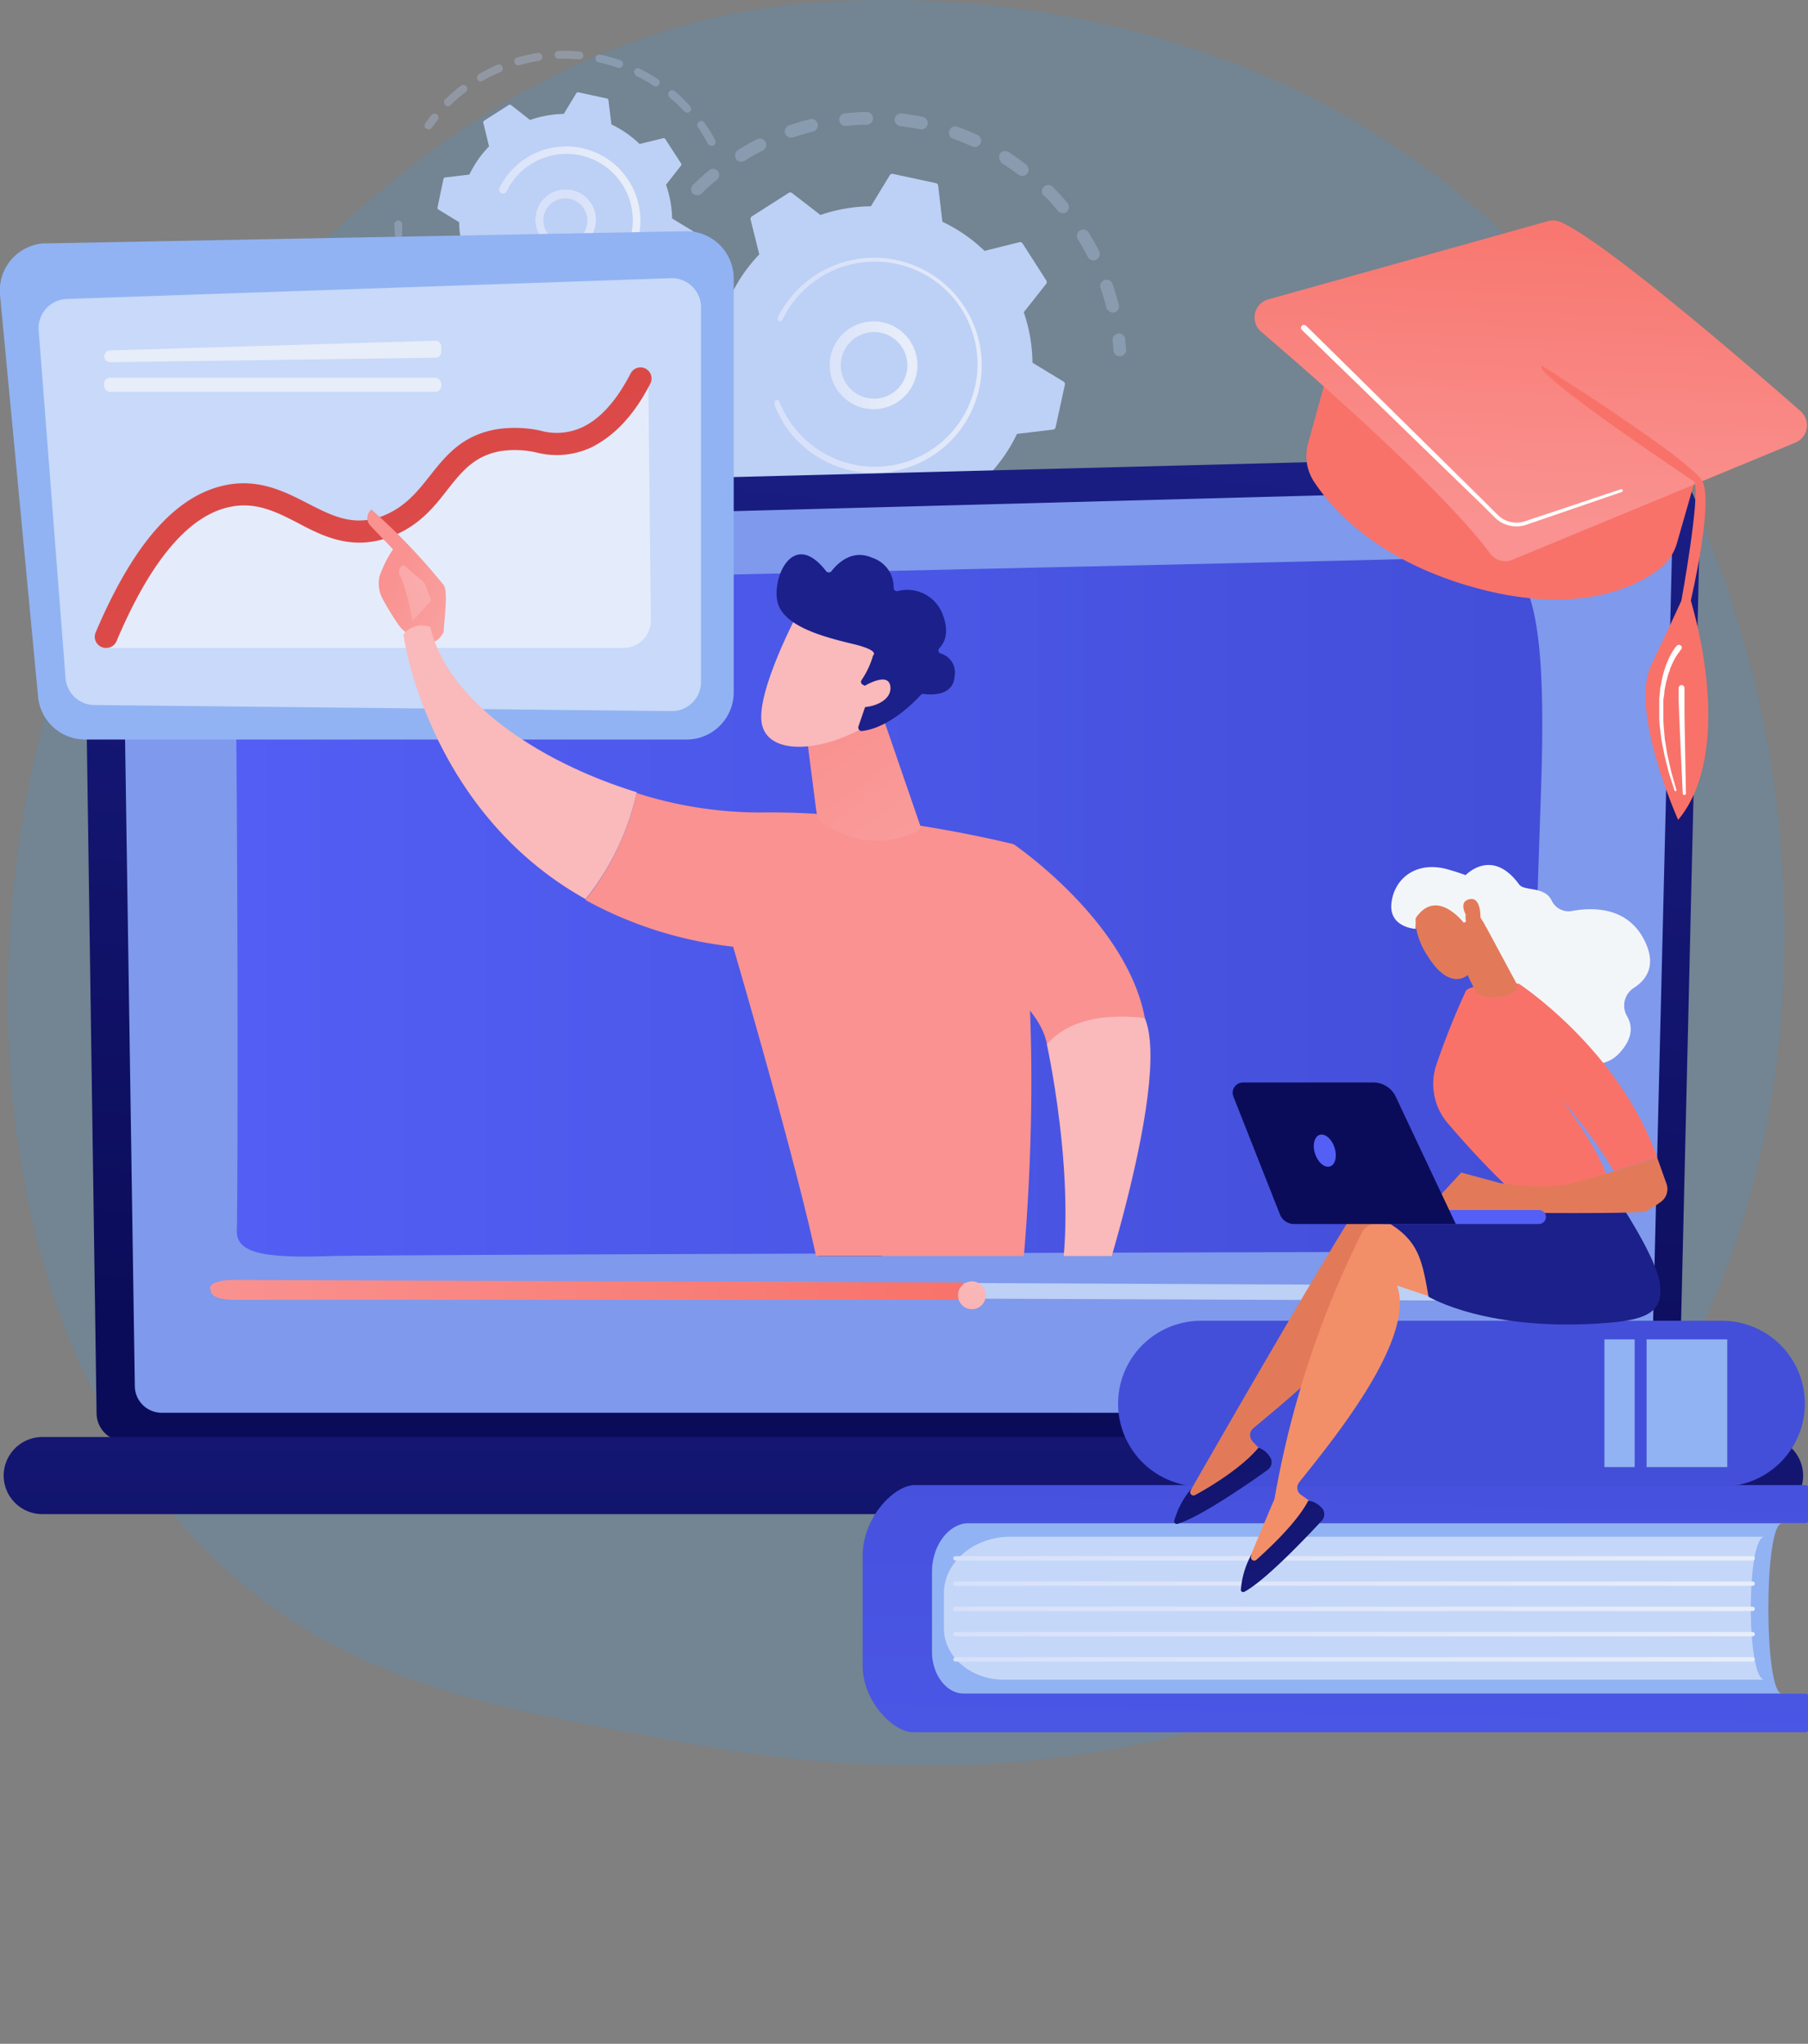 <svg xmlns="http://www.w3.org/2000/svg" xmlns:xlink="http://www.w3.org/1999/xlink" viewBox="0 0 208 235.1"><rect x="0" y="0" width="208" height="235.1" fill="#808080" stroke="none"/><defs><style>.cls-1{fill:none;}.cls-2{fill:#289ef8;opacity:0.15;}.cls-17,.cls-2,.cls-42{isolation:isolate;}.cls-3{opacity:0.3;}.cls-4{fill:#bdd0f5;}.cls-5{fill:url(#linear-gradient);}.cls-6{fill:url(#linear-gradient-2);}.cls-7{fill:url(#linear-gradient-3);}.cls-8{fill:url(#linear-gradient-4);}.cls-9{fill:url(#linear-gradient-5);}.cls-10{fill:#7f99ec;}.cls-11{fill:url(#linear-gradient-6);}.cls-12{fill:url(#linear-gradient-7);}.cls-13{fill:url(#linear-gradient-8);}.cls-14{fill:url(#linear-gradient-9);}.cls-15{fill:#91b3f3;}.cls-16{fill:url(#linear-gradient-10);}.cls-17,.cls-41,.cls-42{fill:#fff;}.cls-17{opacity:0.47;}.cls-18{fill:url(#linear-gradient-11);}.cls-19{fill:url(#linear-gradient-12);}.cls-20{fill:url(#linear-gradient-13);}.cls-21{fill:url(#linear-gradient-14);}.cls-22{fill:url(#linear-gradient-15);}.cls-23{fill:url(#linear-gradient-16);}.cls-24{fill:url(#linear-gradient-17);}.cls-25{fill:url(#linear-gradient-18);}.cls-26{fill:url(#linear-gradient-19);}.cls-27{fill:url(#linear-gradient-20);}.cls-28{fill:url(#linear-gradient-21);}.cls-29{fill:#f3f6f9;}.cls-30{fill:url(#linear-gradient-22);}.cls-31{fill:url(#linear-gradient-23);}.cls-32{fill:url(#linear-gradient-24);}.cls-33{fill:url(#linear-gradient-25);}.cls-34{fill:url(#linear-gradient-26);}.cls-35{fill:url(#linear-gradient-27);}.cls-36{fill:url(#linear-gradient-28);}.cls-37{fill:url(#linear-gradient-29);}.cls-38{fill:url(#linear-gradient-30);}.cls-39{fill:url(#linear-gradient-31);}.cls-40{fill:url(#linear-gradient-32);}.cls-42{opacity:0.5;}.cls-43{fill:url(#linear-gradient-33);}.cls-44{fill:url(#linear-gradient-34);}.cls-45{fill:url(#linear-gradient-35);}.cls-46{clip-path:url(#clip-path);}.cls-47{fill:url(#linear-gradient-36);}.cls-48{fill:url(#linear-gradient-37);}.cls-49{fill:url(#linear-gradient-38);}.cls-50{fill:url(#linear-gradient-39);}.cls-51{fill:url(#linear-gradient-40);}.cls-52{fill:url(#linear-gradient-41);}.cls-53{fill:url(#linear-gradient-42);}.cls-54{fill:url(#linear-gradient-43);}.cls-55{fill:url(#linear-gradient-44);}.cls-56{fill:url(#linear-gradient-45);}.cls-57{fill:url(#linear-gradient-46);}.cls-58{fill:url(#linear-gradient-47);}.cls-59{fill:url(#linear-gradient-48);}.cls-60{fill:url(#linear-gradient-49);}.cls-61{fill:url(#linear-gradient-50);}.cls-62{fill:url(#linear-gradient-51);}.cls-63{fill:url(#linear-gradient-52);}</style><linearGradient id="linear-gradient" x1="-1092.48" y1="-621.09" x2="-1091.48" y2="-621.09" gradientTransform="matrix(10.08, 0, 0, -10.08, 11105.91, -6217.35)" gradientUnits="userSpaceOnUse"><stop offset="0" stop-color="#d8e1fa"/><stop offset="1" stop-color="#e7edf9"/></linearGradient><linearGradient id="linear-gradient-2" x1="-1127.84" y1="-543.04" x2="-1126.84" y2="-543.04" gradientTransform="matrix(23.99, 0, 0, -24.76, 27151.3, -13403.23)" xlink:href="#linear-gradient"/><linearGradient id="linear-gradient-3" x1="-1063.67" y1="-683.28" x2="-1062.67" y2="-683.28" gradientTransform="matrix(6.84, 0, 0, -6.84, 7341.71, -4651.09)" xlink:href="#linear-gradient"/><linearGradient id="linear-gradient-4" x1="-1116.36" y1="-567.15" x2="-1115.36" y2="-567.15" gradientTransform="matrix(16.57, 0, 0, -17.08, 18552.86, -9659.54)" xlink:href="#linear-gradient"/><linearGradient id="linear-gradient-5" x1="-1149.73" y1="-501.58" x2="-1149.51" y2="-500.48" gradientTransform="matrix(185.92, 0, 0, -113.58, 213846.41, -56809.74)" gradientUnits="userSpaceOnUse"><stop offset="0" stop-color="#0b0c59"/><stop offset="1" stop-color="#1c208a"/></linearGradient><linearGradient id="linear-gradient-6" x1="-1149.36" y1="-505.95" x2="-1148.36" y2="-505.95" gradientTransform="matrix(150.5, 0, 0, -80.49, 173002.56, -40620.56)" gradientUnits="userSpaceOnUse"><stop offset="0" stop-color="#535ff5"/><stop offset="1" stop-color="#434fd8"/></linearGradient><linearGradient id="linear-gradient-7" x1="-1150.01" y1="-643.89" x2="-1149.94" y2="-634.25" gradientTransform="matrix(206.97, 0, 0, -8.86, 238118.22, -5495.38)" xlink:href="#linear-gradient-5"/><linearGradient id="linear-gradient-8" x1="-1146.42" y1="-1074.79" x2="-1145.42" y2="-1074.79" gradientTransform="matrix(87.49, 0, 0, -2.27, 100324.55, -2287.36)" gradientUnits="userSpaceOnUse"><stop offset="0" stop-color="#f99290"/><stop offset="1" stop-color="#f8726a"/></linearGradient><linearGradient id="linear-gradient-9" x1="-960.69" y1="-903.09" x2="-963.46" y2="-913.59" gradientTransform="matrix(3.2, 0, 0, -3.2, 3186.8, -2743.78)" gradientUnits="userSpaceOnUse"><stop offset="0" stop-color="#fab9ba"/><stop offset="1" stop-color="#f99290"/></linearGradient><linearGradient id="linear-gradient-10" x1="-1147.53" y1="-539.22" x2="-1147.18" y2="-534.69" gradientTransform="matrix(108.8, 0, 0, -28.43, 124980.86, -15056.5)" xlink:href="#linear-gradient-6"/><linearGradient id="linear-gradient-11" x1="-1146.78" y1="-3142.4" x2="-1145.78" y2="-3142.4" gradientTransform="matrix(92.21, 0, 0, -0.5, 105853.37, -1391.94)" xlink:href="#linear-gradient"/><linearGradient id="linear-gradient-12" x1="-1146.78" y1="-3142.4" x2="-1145.78" y2="-3142.4" gradientTransform="matrix(92.21, 0, 0, -0.5, 105853.37, -1389.04)" xlink:href="#linear-gradient"/><linearGradient id="linear-gradient-13" x1="-1146.78" y1="-3142.4" x2="-1145.78" y2="-3142.4" gradientTransform="matrix(92.21, 0, 0, -0.5, 105853.37, -1386.13)" xlink:href="#linear-gradient"/><linearGradient id="linear-gradient-14" x1="-1146.78" y1="-3142.4" x2="-1145.78" y2="-3142.4" gradientTransform="matrix(92.21, 0, 0, -0.5, 105853.37, -1383.22)" xlink:href="#linear-gradient"/><linearGradient id="linear-gradient-15" x1="-1146.78" y1="-3142.4" x2="-1145.78" y2="-3142.4" gradientTransform="matrix(92.21, 0, 0, -0.5, 105853.37, -1380.32)" xlink:href="#linear-gradient"/><linearGradient id="linear-gradient-16" x1="-1160.23" y1="-415.91" x2="-1160.49" y2="-418" gradientTransform="matrix(-79, 0, 0, 19.07, -91533.67, 8169.1)" xlink:href="#linear-gradient-6"/><linearGradient id="linear-gradient-17" x1="-975.15" y1="-442.26" x2="-975.98" y2="-442.7" gradientTransform="matrix(33.22, 0, 0, -36.04, 37836.89, -18810.15)" gradientUnits="userSpaceOnUse"><stop offset="0" stop-color="#f28f69"/><stop offset="0.13" stop-color="#ee8965"/><stop offset="0.57" stop-color="#e57e5c"/><stop offset="1" stop-color="#e27a5a"/></linearGradient><linearGradient id="linear-gradient-18" x1="-1099.1" y1="-637.08" x2="-1096.82" y2="-645.42" gradientTransform="matrix(11.2, 0, 0, -8.77, 12444.49, -5450.59)" xlink:href="#linear-gradient-5"/><linearGradient id="linear-gradient-19" x1="-927.05" y1="-433.93" x2="-923.65" y2="-432.45" gradientTransform="matrix(27.88, 0, 0, -40.26, 31690.47, -20871.89)" xlink:href="#linear-gradient-17"/><linearGradient id="linear-gradient-20" x1="-1090.57" y1="-612.03" x2="-1087.92" y2="-619" gradientTransform="matrix(9.63, 0, 0, -10.5, 10632.52, -6288.13)" xlink:href="#linear-gradient-5"/><linearGradient id="linear-gradient-21" x1="-1151.15" y1="-646.13" x2="-1150.44" y2="-643.05" gradientTransform="matrix(36.23, 0, 0, -14.51, 41334.6, -8282.11)" xlink:href="#linear-gradient-5"/><linearGradient id="linear-gradient-22" x1="-1127.47" y1="-542.69" x2="-1128.77" y2="-544.27" gradientTransform="matrix(25.78, 0, 0, -24.03, 29286.74, -12964.32)" xlink:href="#linear-gradient-8"/><linearGradient id="linear-gradient-23" x1="-1309.02" y1="-697.32" x2="-1308.02" y2="-697.32" gradientTransform="matrix(27.63, 0, 0, -6.38, 31417.93, -4313.82)" xlink:href="#linear-gradient-17"/><linearGradient id="linear-gradient-24" x1="-1089.29" y1="-752.05" x2="-1089.11" y2="-750.97" gradientTransform="matrix(7.34, 0, 0, -9.15, 8023.14, -5695.19)" gradientUnits="userSpaceOnUse"><stop offset="0" stop-color="#f28f69"/><stop offset="0.13" stop-color="#ee8965"/><stop offset="0.34" stop-color="#e57e5c"/><stop offset="1" stop-color="#e27a5a"/></linearGradient><linearGradient id="linear-gradient-25" x1="-1483.54" y1="-1212.49" x2="-1481.98" y2="-1210.22" gradientTransform="matrix(8.13, 0, 0, -9.94, 8921.72, -6086.26)" xlink:href="#linear-gradient-17"/><linearGradient id="linear-gradient-26" x1="-3012.98" y1="-3447.71" x2="-3006.57" y2="-3440.26" gradientTransform="matrix(1.98, 0, 0, -3.04, 1843.26, -2709.09)" xlink:href="#linear-gradient-17"/><linearGradient id="linear-gradient-27" x1="-1138.09" y1="-1360.27" x2="-1138.83" y2="-1362.71" gradientTransform="matrix(19.56, 0, 0, -1.63, 22107.23, -1981.86)" xlink:href="#linear-gradient-6"/><linearGradient id="linear-gradient-28" x1="-875.4" y1="-537.39" x2="-870.33" y2="-536.71" gradientTransform="matrix(25.62, 0, 0, -16.28, 29072.95, -9161.41)" xlink:href="#linear-gradient-5"/><linearGradient id="linear-gradient-29" x1="-1859.7" y1="-1820.01" x2="-1861.54" y2="-1821.89" gradientTransform="matrix(2.53, 0, 0, -3.71, 2454.25, -3012.2)" xlink:href="#linear-gradient-6"/><linearGradient id="linear-gradient-30" x1="-1138.97" y1="-533.04" x2="-1139.51" y2="-534.66" gradientTransform="matrix(46.01, 0, 0, -29.13, 52605.14, -15528.71)" xlink:href="#linear-gradient-8"/><linearGradient id="linear-gradient-31" x1="-1143.31" y1="-523.64" x2="-1143.23" y2="-522.62" gradientTransform="matrix(63.55, 0, 0, -39.21, 72836.45, -20472.04)" xlink:href="#linear-gradient-8"/><linearGradient id="linear-gradient-32" x1="-1119.06" y1="-513.67" x2="-1120.44" y2="-514.48" gradientTransform="matrix(19.23, 0, 0, -52.25, 21738.43, -26832.99)" xlink:href="#linear-gradient-8"/><linearGradient id="linear-gradient-33" x1="-1137.11" y1="-991.25" x2="-1137.11" y2="-1008.18" gradientTransform="matrix(38.8, 0, 0, -2.48, 44155.85, -2499.61)" xlink:href="#linear-gradient"/><linearGradient id="linear-gradient-34" x1="-1137.11" y1="-1255.46" x2="-1137.11" y2="-1281.44" gradientTransform="matrix(38.8, 0, 0, -1.62, 44155.85, -2074.66)" xlink:href="#linear-gradient"/><linearGradient id="linear-gradient-35" x1="-1143.43" y1="-530.5" x2="-1142.12" y2="-532.08" gradientTransform="matrix(64, 0, 0, -32.25, 73220.63, -17051.62)" gradientUnits="userSpaceOnUse"><stop offset="0" stop-color="#db4947"/><stop offset="1" stop-color="#e36260"/></linearGradient><clipPath id="clip-path"><rect class="cls-1" x="35.84" y="42.38" width="97.68" height="102.1"/></clipPath><linearGradient id="linear-gradient-36" x1="-1083.67" y1="-576.88" x2="-1085.31" y2="-575.54" gradientTransform="matrix(9, 0, 0, -15.34, 9814.6, -8766.7)" xlink:href="#linear-gradient-9"/><linearGradient id="linear-gradient-37" x1="-985.69" y1="-691.64" x2="-993.55" y2="-697.51" gradientTransform="matrix(3.72, 0, 0, -6.5, 3725.91, -4441.26)" xlink:href="#linear-gradient-9"/><linearGradient id="linear-gradient-38" x1="-1141.31" y1="-664.58" x2="-1144.15" y2="-671.08" gradientTransform="matrix(20.87, 0, 0, -9.9, 23527.4, -5943.44)" xlink:href="#linear-gradient-5"/><linearGradient id="linear-gradient-39" x1="-1495.23" y1="-738.38" x2="-1494.23" y2="-738.38" gradientTransform="matrix(5.26, 0, 0, -5.33, 5536.54, -3710.07)" xlink:href="#linear-gradient-9"/><linearGradient id="linear-gradient-40" x1="-1244.28" y1="-543.49" x2="-1247.18" y2="-544.35" gradientTransform="matrix(17.38, 0, 0, -79.68, 19518.02, -40145)" xlink:href="#linear-gradient-5"/><linearGradient id="linear-gradient-41" x1="-1210.98" y1="-788.33" x2="-1217.99" y2="-795.94" gradientTransform="matrix(8.43, 0, 0, -8.46, 9220.67, -5234.38)" xlink:href="#linear-gradient-5"/><linearGradient id="linear-gradient-42" x1="-1557.83" y1="-678.58" x2="-1556.83" y2="-678.58" gradientTransform="matrix(4.54, 0, 0, -7.01, 4728, -4535.16)" xlink:href="#linear-gradient-9"/><linearGradient id="linear-gradient-43" x1="-1211.46" y1="-540.15" x2="-1213.51" y2="-540.99" gradientTransform="matrix(24.66, 0, 0, -81.16, 27925.94, -40865.55)" xlink:href="#linear-gradient-5"/><linearGradient id="linear-gradient-44" x1="-1156.05" y1="-509.11" x2="-1157.71" y2="-508.79" gradientTransform="matrix(51.28, 0, 0, -58.82, 58602.6, -29996.35)" xlink:href="#linear-gradient-8"/><linearGradient id="linear-gradient-45" x1="-1125.44" y1="-542.59" x2="-1125.1" y2="-543.43" gradientTransform="matrix(26.85, 0, 0, -31.53, 30397.37, -16670.91)" xlink:href="#linear-gradient-9"/><linearGradient id="linear-gradient-46" x1="-1161.83" y1="-539.55" x2="-1166" y2="-538.74" gradientTransform="matrix(20.42, 0, 0, -23, 23054.84, -12475.15)" xlink:href="#linear-gradient-8"/><linearGradient id="linear-gradient-47" x1="-1105.1" y1="-584.17" x2="-1107.67" y2="-580.34" gradientTransform="matrix(13.43, 0, 0, -14.5, 14973.38, -8332.7)" xlink:href="#linear-gradient-9"/><linearGradient id="linear-gradient-48" x1="-1214.91" y1="-238.62" x2="-1215.23" y2="-237.56" gradientTransform="matrix(15.6, 0, 0, -15.54, 17470.49, -8853.43)" xlink:href="#linear-gradient-9"/><linearGradient id="linear-gradient-49" x1="-1161.05" y1="-335.81" x2="-1160.85" y2="-336.99" gradientTransform="matrix(20.51, 0, 0, -20.31, 23134.17, -11192.4)" xlink:href="#linear-gradient-5"/><linearGradient id="linear-gradient-50" x1="-1281.92" y1="364.68" x2="-1282.86" y2="369.33" gradientTransform="matrix(4.79, 0, 0, -3.21, 5004.63, -2815.49)" xlink:href="#linear-gradient-9"/><linearGradient id="linear-gradient-51" x1="-1214.47" y1="-264.09" x2="-1215.39" y2="-261.97" gradientTransform="matrix(11.91, 0, 0, -37.04, 13240.08, -19319.32)" xlink:href="#linear-gradient-9"/><linearGradient id="linear-gradient-52" x1="-1139.38" y1="-298.32" x2="-1140.65" y2="-293.37" gradientTransform="matrix(6.89, 0, 0, -12.64, 7455.89, -7355.31)" xlink:href="#linear-gradient-9"/></defs><g id="Layer_2" data-name="Layer 2"><g id="Layer_1-2" data-name="Layer 1"><g id="Group_1748" data-name="Group 1748"><path id="Path_770" data-name="Path 770" class="cls-2" d="M180.72,174.69A78.2,78.2,0,0,1,167,185.83c-35.55,23.74-76.19,16.89-88.75,14.56C58,196.61,40.86,194,26.15,180.67-7.25,150.49-5.63,87.52,19.9,48.52c3-4.62,28.51-42.4,69.24-47.73,1-.13,1.74-.2,2.39-.27,6.3-.67,45.34-4.19,77.18,22.48A95.24,95.24,0,0,1,187.4,44.21C212.26,82.61,212.34,142.09,180.72,174.69Z"/><g id="Group_98" data-name="Group 98"><g id="Group_95" data-name="Group 95" class="cls-3"><path id="Path_771" data-name="Path 771" class="cls-4" d="M79.67,22.25a.74.74,0,0,1,.06-1c.59-.58,1.22-1.14,1.86-1.67a.72.72,0,0,1,1,.1h0a.73.73,0,0,1-.11,1c-.61.51-1.2,1-1.76,1.59a.73.73,0,0,1-1,0h0S79.69,22.28,79.67,22.25Zm5-3.94,0-.07a.73.73,0,0,1,.24-1h0c.71-.44,1.44-.85,2.18-1.23a.73.73,0,1,1,.66,1.31c-.7.36-1.4.75-2.07,1.17a.74.74,0,0,1-1-.17Zm5.78-2.74a.53.53,0,0,1-.12-.22.73.73,0,0,1,.45-.93c.79-.27,1.6-.51,2.4-.71a.73.73,0,0,1,.36,1.42h0c-.77.19-1.53.42-2.28.68a.74.74,0,0,1-.81-.24Zm6.24-1.38a.73.73,0,0,1,.12-1,.76.76,0,0,1,.38-.16c.83-.08,1.67-.14,2.5-.15a.73.73,0,0,1,.75.72.74.74,0,0,1-.72.75h0c-.79,0-1.59.06-2.37.14a.73.73,0,0,1-.66-.27Zm6.4.05a.73.73,0,0,1,.66-1.19c.82.1,1.65.24,2.47.4a.74.74,0,0,1-.3,1.44h0c-.78-.16-1.57-.29-2.35-.38a.75.75,0,0,1-.48-.27Zm6.22,1.46a.73.73,0,0,1,.12-1,.71.71,0,0,1,.7-.12c.78.28,1.56.59,2.32.94a.73.73,0,0,1-.61,1.33c-.72-.32-1.46-.62-2.2-.89a.69.69,0,0,1-.33-.23Zm18.12,20a.74.74,0,0,1-.14-.28c-.19-.76-.42-1.53-.68-2.28a.74.74,0,0,1,.46-.93.73.73,0,0,1,.93.46h0c.27.78.51,1.59.72,2.4a.74.74,0,0,1-.54.89A.72.72,0,0,1,127.46,35.65ZM115.08,18.5a.73.73,0,0,1,.12-1,.76.76,0,0,1,.85,0c.7.45,1.39.93,2,1.44a.73.73,0,1,1-.89,1.16c-.63-.48-1.28-.93-1.95-1.36A.69.69,0,0,1,115.08,18.5Zm10.13,11.16a.5.5,0,0,1-.08-.12c-.36-.7-.75-1.4-1.17-2.07a.74.74,0,0,1,1.25-.78h0c.44.71.85,1.44,1.23,2.18a.74.74,0,0,1-.32,1,.73.73,0,0,1-.91-.2Zm-5.16-7.14a.74.74,0,0,1,1.1-1c.59.59,1.15,1.22,1.68,1.86h0a.72.72,0,0,1-.11,1,.74.74,0,0,1-1-.1c-.51-.61-1-1.2-1.6-1.77a.12.12,0,0,1,0-.05Z"/><path id="Path_772" data-name="Path 772" class="cls-4" d="M128.26,40.74a.67.67,0,0,1-.16-.41c0-.37-.06-.76-.1-1.14a.72.72,0,0,1,.62-.82.73.73,0,0,1,.83.62s0,0,0,0c0,.4.07.8.1,1.2a.73.73,0,0,1-1.31.5Z"/></g><g id="Group_96" data-name="Group 96" class="cls-3"><path id="Path_773" data-name="Path 773" class="cls-4" d="M120.87,61.87a.74.74,0,0,1,0-1c.26-.28.51-.56.75-.86a.74.74,0,0,1,1.13,1l-.79.9a.74.74,0,0,1-1,.05A.6.6,0,0,1,120.87,61.87Z"/><path id="Path_774" data-name="Path 774" class="cls-4" d="M77.39,60.44c-.21-.26-.42-.53-.62-.8A.74.74,0,1,1,78,58.76c.47.63,1,1.24,1.47,1.82a.74.74,0,0,1-1.06,1l0-.05Q77.84,61,77.39,60.44Zm-2.71-4.07a.36.36,0,0,1-.07-.1c-.4-.71-.77-1.45-1.1-2.2a.73.73,0,1,1,1.34-.6h0c.31.71.67,1.41,1,2.1a.74.74,0,0,1-1.22.81Zm6.38,7.9a.74.74,0,0,1,1.06-1c.58.5,1.2,1,1.83,1.45a.74.74,0,0,1,.15,1,.75.75,0,0,1-1,.16c-.66-.49-1.31-1-1.93-1.53ZM72.27,50.56a.6.6,0,0,1-.13-.25c-.23-.79-.43-1.59-.59-2.4A.73.73,0,1,1,73,47.63c.16.76.34,1.52.56,2.27a.73.73,0,0,1-1.28.66Zm14,17.27a.73.73,0,0,1,.13-1,.71.71,0,0,1,.79-.07c.68.36,1.39.7,2.11,1a.73.73,0,0,1-.58,1.35c-.76-.33-1.5-.69-2.22-1.07A.71.71,0,0,1,86.25,67.83Zm5.84,2.33a.74.74,0,0,1,.11-1,.75.75,0,0,1,.66-.14c.75.21,1.51.39,2.28.53a.74.74,0,0,1,.6.85.72.72,0,0,1-.84.6h0c-.8-.16-1.61-.34-2.4-.56A.72.72,0,0,1,92.09,70.16Zm6.21,1a.73.73,0,0,1,.12-1,.78.78,0,0,1,.49-.16q1.17.06,2.34,0a.73.73,0,0,1,.75.72.74.74,0,0,1-.7.74c-.82,0-1.65,0-2.46,0a.72.72,0,0,1-.54-.28Zm6.28-.37a.73.73,0,0,1,.12-1,.67.67,0,0,1,.33-.15c.77-.13,1.54-.3,2.29-.49a.73.73,0,0,1,.37,1.42h0c-.79.21-1.6.38-2.41.52a.76.76,0,0,1-.7-.27Zm6-1.74a.81.81,0,0,1-.1-.18.73.73,0,0,1,.4-1h0c.72-.3,1.43-.63,2.12-1a.72.72,0,0,1,1,.24.74.74,0,0,1-.24,1l-.1,0c-.72.37-1.48.72-2.23,1a.74.74,0,0,1-.86-.21Zm5.51-3,0,0a.72.72,0,0,1,.17-1c.47-.33.94-.67,1.38-1l.48-.39a.74.74,0,0,1,1,.09h0a.74.74,0,0,1-.08,1h0l-.5.41c-.47.37-1,.74-1.45,1.08A.73.73,0,0,1,116.14,66Z"/><path id="Path_775" data-name="Path 775" class="cls-4" d="M71.2,44.34a.77.77,0,0,1-.16-.41c0-.4,0-.8-.05-1.2a.74.74,0,0,1,.7-.77.73.73,0,0,1,.77.69v.05c0,.38,0,.77.05,1.14a.73.73,0,0,1-1.31.5Z"/></g><g id="Group_97" data-name="Group 97"><path id="Path_776" data-name="Path 776" class="cls-4" d="M78.48,39.81a.36.36,0,0,0,.15.37l3.57,2.16a18.18,18.18,0,0,0,1,5.8l-2.59,3.28a.35.35,0,0,0,0,.4L83.35,56a.34.34,0,0,0,.37.15l4.06-1a18,18,0,0,0,4.84,3.36l.49,4.15a.35.35,0,0,0,.27.29l4.89,1.06a.35.35,0,0,0,.37-.15l2.17-3.57a18.28,18.28,0,0,0,5.8-1l3.27,2.58a.33.33,0,0,0,.4,0l4.22-2.7a.36.36,0,0,0,.15-.37l-1-4.06A18.22,18.22,0,0,0,117,49.91l4.15-.49a.35.35,0,0,0,.29-.27l1.07-4.89a.34.34,0,0,0-.16-.37l-3.57-2.17a18.27,18.27,0,0,0-1-5.8l2.58-3.27a.35.35,0,0,0,0-.4L117.64,28a.34.34,0,0,0-.37-.14l-4,1a18.27,18.27,0,0,0-4.85-3.35l-.49-4.15a.33.33,0,0,0-.26-.29L102.72,20a.33.33,0,0,0-.36.16l-2.17,3.57a18.17,18.17,0,0,0-5.8,1L91.11,22.2a.35.35,0,0,0-.4,0L86.5,24.89a.34.34,0,0,0-.15.37l1,4A18.23,18.23,0,0,0,84,34.16l-4.14.49a.35.35,0,0,0-.3.27Z"/><path id="Path_777" data-name="Path 777" class="cls-5" d="M96.55,45.17a5.05,5.05,0,1,1,.5.54A6.39,6.39,0,0,1,96.55,45.17Zm7-5.53a3.88,3.88,0,0,0-.39-.42,3.83,3.83,0,1,0,.39.42Z"/><path id="Path_778" data-name="Path 778" class="cls-6" d="M90.93,49.78c-.26-.33-.51-.68-.74-1h0L90,48.4a11.78,11.78,0,0,1-.88-1.78v0l0-.07a.78.78,0,0,1,0-.14.28.28,0,0,1,.09-.33l.08-.05a.3.3,0,0,1,.38.17A11.8,11.8,0,1,0,90,36.82a.39.39,0,0,1-.08.1.31.31,0,0,1-.32,0,.3.3,0,0,1-.13-.39h0a12.38,12.38,0,1,1,1.42,13.22Z"/></g></g><g id="Group_102" data-name="Group 102"><g id="Group_99" data-name="Group 99" class="cls-3"><path id="Path_779" data-name="Path 779" class="cls-4" d="M48.94,14.71a.45.45,0,0,1,0-.54c.22-.32.46-.63.7-.93a.45.45,0,0,1,.71.56c-.23.29-.45.59-.66.89a.46.46,0,0,1-.63.11Z"/><path id="Path_780" data-name="Path 780" class="cls-4" d="M51.2,12.05a.45.45,0,0,1,0-.61c.47-.46,1-.9,1.49-1.32l.33-.25a.47.47,0,0,1,.64.08.46.46,0,0,1-.09.64l-.32.24c-.49.4-1,.82-1.42,1.26a.46.46,0,0,1-.64,0ZM54.94,9.2l0-.06a.46.46,0,0,1,.17-.62,20.63,20.63,0,0,1,2.15-1.09.46.46,0,0,1,.36.84,18.06,18.06,0,0,0-2.06,1A.46.46,0,0,1,54.94,9.2Zm4.32-1.86a.8.8,0,0,1-.08-.16.45.45,0,0,1,.31-.56h0a21.17,21.17,0,0,1,2.36-.53A.46.46,0,0,1,62,7h0a18.62,18.62,0,0,0-2.24.5A.48.48,0,0,1,59.26,7.34Zm4.65-.74a.52.52,0,0,1-.1-.27.46.46,0,0,1,.44-.47,19.35,19.35,0,0,1,2.41.07.46.46,0,0,1,.45.46.45.45,0,0,1-.46.44h-.07a19.57,19.57,0,0,0-2.3-.07A.44.44,0,0,1,63.91,6.6ZM68.6,7a.45.45,0,0,1,.07-.63.44.44,0,0,1,.38-.09,18.56,18.56,0,0,1,2.32.65.45.45,0,0,1,.28.58.46.46,0,0,1-.58.28,16.84,16.84,0,0,0-2.21-.62A.52.52,0,0,1,68.6,7Zm4.45,1.55a.45.45,0,0,1,.07-.64.44.44,0,0,1,.48,0,17.37,17.37,0,0,1,2.09,1.2.45.45,0,0,1,.13.63.46.46,0,0,1-.63.13h0a17.25,17.25,0,0,0-2-1.15.53.53,0,0,1-.14-.12ZM77,11.14a.45.45,0,0,1,.65-.63,18.28,18.28,0,0,1,1.73,1.68.45.45,0,1,1-.66.61A19.27,19.27,0,0,0,77,11.2Zm4.43,5.47a.18.18,0,0,1,0-.07,19.93,19.93,0,0,0-1-1.7,2.2,2.2,0,0,0-.17-.25.46.46,0,0,1,.74-.53h0l.18.26a19.54,19.54,0,0,1,1.1,1.79.47.47,0,0,1-.17.62.47.47,0,0,1-.58-.12Z"/></g><g id="Group_100" data-name="Group 100" class="cls-3"><path id="Path_781" data-name="Path 781" class="cls-4" d="M49.79,37.83a.46.46,0,0,1,.12-.63.47.47,0,0,1,.58.06A18.69,18.69,0,0,0,52,38.93a.45.45,0,0,1-.63.65h0a20.35,20.35,0,0,1-1.61-1.74ZM48.43,36l0,0a23.2,23.2,0,0,1-1.15-2.07.46.46,0,0,1,.24-.6.44.44,0,0,1,.58.2,20.18,20.18,0,0,0,1.1,2,.44.44,0,0,1-.13.62.43.43,0,0,1-.6-.1ZM53.13,41a.46.46,0,0,1,.08-.64.45.45,0,0,1,.55,0,18.08,18.08,0,0,0,1.89,1.24.46.46,0,0,1,.14.63.45.45,0,0,1-.59.16,18.76,18.76,0,0,1-2-1.3.24.24,0,0,1-.09-.08Zm-6.69-9.27a.37.37,0,0,1-.07-.14,18,18,0,0,1-.62-2.29.45.45,0,1,1,.89-.18,18.63,18.63,0,0,0,.59,2.19.47.47,0,0,1-.29.57A.46.46,0,0,1,46.44,31.77ZM57.15,43.33a.44.44,0,0,1,.07-.63.45.45,0,0,1,.46-.07,16.32,16.32,0,0,0,2.13.75.46.46,0,0,1,.3.57.45.45,0,0,1-.54.31,19.17,19.17,0,0,1-2.24-.79.42.42,0,0,1-.18-.14ZM61.6,44.6a.45.45,0,0,1,.07-.63.45.45,0,0,1,.35-.1,19,19,0,0,0,2.26.22.46.46,0,0,1,.44.47.46.46,0,0,1-.47.44,20.89,20.89,0,0,1-2.37-.23.46.46,0,0,1-.28-.17Zm4.63.17a.45.45,0,0,1,.07-.64.42.42,0,0,1,.24-.09,20.84,20.84,0,0,0,2.24-.33.45.45,0,0,1,.54.35.45.45,0,0,1-.35.53,18.76,18.76,0,0,1-2.35.35.45.45,0,0,1-.39-.17Z"/><path id="Path_782" data-name="Path 782" class="cls-4" d="M45.52,27.21a.39.39,0,0,1-.1-.25c0-.38-.05-.77-.06-1.16a.45.45,0,0,1,.46-.44.47.47,0,0,1,.45.43c0,.36,0,.73,0,1.1a.44.44,0,0,1-.42.48.45.45,0,0,1-.39-.16Z"/></g><g id="Group_101" data-name="Group 101"><path id="Path_783" data-name="Path 783" class="cls-4" d="M50.33,23.86a.23.23,0,0,0,.1.24l2.39,1.46a12.25,12.25,0,0,0,.7,3.88l-1.73,2.19a.23.23,0,0,0,0,.26l1.81,2.82a.21.21,0,0,0,.25.1l2.71-.66a12.3,12.3,0,0,0,3.24,2.25l.33,2.77a.22.22,0,0,0,.18.2l3.27.71a.21.21,0,0,0,.25-.1l1.45-2.38a12.25,12.25,0,0,0,3.88-.7l2.19,1.72a.24.24,0,0,0,.27,0l2.82-1.82a.23.23,0,0,0,.1-.24l-.66-2.72a11.88,11.88,0,0,0,2.24-3.24l2.78-.32a.23.23,0,0,0,.2-.18l.71-3.28a.23.23,0,0,0-.1-.24l-2.39-1.45a12.15,12.15,0,0,0-.7-3.88l1.73-2.2a.21.21,0,0,0,0-.26L76.54,16a.24.24,0,0,0-.25-.1l-2.71.66a12.3,12.3,0,0,0-3.24-2.25L70,11.53a.22.22,0,0,0-.18-.2l-3.27-.71a.21.21,0,0,0-.25.1L64.86,13.1a12.54,12.54,0,0,0-3.88.7l-2.19-1.72a.24.24,0,0,0-.27,0L55.7,13.88a.23.23,0,0,0-.1.24l.66,2.72A12.11,12.11,0,0,0,54,20.08l-2.78.33a.24.24,0,0,0-.2.17Z"/><path id="Path_784" data-name="Path 784" class="cls-7" d="M62.38,27.48a3.48,3.48,0,1,1,.35.37A4,4,0,0,1,62.38,27.48ZM67,23.78a2.18,2.18,0,0,0-.25-.28,2.52,2.52,0,0,0-3.44,3.69h0a2.52,2.52,0,0,0,3.7-3.41Z"/><path id="Path_785" data-name="Path 785" class="cls-8" d="M58.46,30.68c-.18-.22-.35-.46-.51-.7a9,9,0,0,1-.79-1.55l0-.08a.45.45,0,0,1,.14-.51l.12-.07A.46.46,0,0,1,58,28a7.3,7.3,0,0,0,.73,1.45h0l0,.07a7.62,7.62,0,0,0,2.76,2.53,7.85,7.85,0,0,0,1.93.71h0l0,0A7.63,7.63,0,1,0,61,18.94a7.17,7.17,0,0,0-.63.45A7.35,7.35,0,0,0,58.3,22a.47.47,0,0,1-.13.15.45.45,0,0,1-.69-.56,8.54,8.54,0,0,1,15.31,7.59A8.66,8.66,0,0,1,70.47,32q-.34.27-.72.51A8.55,8.55,0,0,1,58.46,30.68Z"/></g></g><g id="Group_104" data-name="Group 104"><path id="Path_786" data-name="Path 786" class="cls-9" d="M193.15,162.55a3.24,3.24,0,0,1-3.24,3.24H14.35a3.24,3.24,0,0,1-3.24-3.24L9.65,61.66a5.64,5.64,0,0,1,5.95-5l171.57-4.44a8.17,8.17,0,0,1,8.39,8c0,.14,0,.27,0,.41Z"/><path id="Path_787" data-name="Path 787" class="cls-10" d="M190,159.44a3.09,3.09,0,0,1-3.07,3.07H18.58a3.09,3.09,0,0,1-3.07-3.07L14.13,67.85a7.56,7.56,0,0,1,7.73-7.38h.2L186.5,56.06a5.74,5.74,0,0,1,5.89,5.59V62Z"/><path id="Path_788" data-name="Path 788" class="cls-11" d="M27.25,141.59c.16-6.42.1-63.25-.3-68.16s7.88-5.83,20.61-6.38,120.09-2.74,122.85-3c6.21-.46,7.5,8.1,6.88,26.7-.47,14-1.24,37-1.6,47.57a6.12,6.12,0,0,1-6.32,5.66c-25.84.07-124.86.33-131.45.51C30.34,144.75,27.18,144.13,27.25,141.59Z"/></g><path id="Path_789" data-name="Path 789" class="cls-12" d="M203,174.17H4.86a4.45,4.45,0,0,1-4.44-4.43h0a4.46,4.46,0,0,1,4.44-4.44H203a4.46,4.46,0,0,1,4.44,4.44h0A4.45,4.45,0,0,1,203,174.17Z"/><path id="Path_790" data-name="Path 790" class="cls-4" d="M81,148.35l.1.49c.09.45,1.33.43,2.22.43l92.74.37a1.13,1.13,0,0,0,1.15-.75c0-.49-.19-1-1.13-1l-93.15-.44C81.88,147.42,80.88,147.83,81,148.35Z"/><path id="Path_791" data-name="Path 791" class="cls-13" d="M111.42,148.92c-.16-.46-.36-.92-.54-1.39l-84.17-.3c-1.5,0-2.68.45-2.53,1l.14.49c.13.46,1.21.8,2.51.8h84.83C111.57,149.29,111.48,149.1,111.42,148.92Z"/><path id="Path_792" data-name="Path 792" class="cls-14" d="M113.41,149a1.6,1.6,0,1,1-1.6-1.6h0A1.6,1.6,0,0,1,113.41,149Z"/><g id="Group_107" data-name="Group 107"><g id="Group_106" data-name="Group 106"><path id="Path_793" data-name="Path 793" class="cls-15" d="M205,194.82H107.21V175.24H205C202.92,175.24,202.92,194.82,205,194.82Z"/><path id="Path_794" data-name="Path 794" class="cls-16" d="M107.21,189.92v-9c0-3.16,1.93-5.72,4.32-5.72h96.22A.25.25,0,0,0,208,175v-3.92a.25.25,0,0,0-.25-.25H105.24c-2.33,0-6,3.66-6,8.19v12.51c0,4.27,3.6,7.73,5.8,7.73H207.75A.25.25,0,0,0,208,199v-3.93a.25.25,0,0,0-.25-.25H110.91C108.86,194.82,107.21,192.63,107.21,189.92Z"/><path id="Path_795" data-name="Path 795" class="cls-17" d="M203,193.22H115.5c-3.81,0-6.91-2.65-6.91-5.91v-4c0-3.61,3.43-6.54,7.66-6.54H203C200.89,176.73,200.89,193.22,203,193.22Z"/></g><path id="Path_796" data-name="Path 796" class="cls-18" d="M201.63,179.51H109.92a.25.25,0,0,1,0-.5h91.71a.25.25,0,0,1,0,.5Z"/><path id="Path_797" data-name="Path 797" class="cls-19" d="M201.63,182.42H109.92a.25.25,0,0,1-.25-.25.25.25,0,0,1,.25-.25h91.71a.25.25,0,0,1,.25.25A.25.25,0,0,1,201.63,182.42Z"/><path id="Path_798" data-name="Path 798" class="cls-20" d="M201.63,185.32H109.92a.25.25,0,0,1,0-.5h91.71a.25.25,0,0,1,0,.5Z"/><path id="Path_799" data-name="Path 799" class="cls-21" d="M201.63,188.23H109.92a.25.25,0,1,1,0-.5h91.71a.25.25,0,0,1,0,.5Z"/><path id="Path_800" data-name="Path 800" class="cls-22" d="M201.63,191.13H109.92a.25.25,0,0,1,0-.5h91.71a.25.25,0,0,1,0,.5Z"/></g><g id="Group_108" data-name="Group 108"><path id="Rectangle_24" data-name="Rectangle 24" class="cls-23" d="M198.1,171H138.17a9.54,9.54,0,0,1-9.54-9.54h0a9.54,9.54,0,0,1,9.54-9.53H198.1a9.54,9.54,0,0,1,9.54,9.53h0A9.54,9.54,0,0,1,198.1,171Z"/><rect id="Rectangle_25" data-name="Rectangle 25" class="cls-15" x="189.43" y="154.07" width="9.28" height="14.69"/><rect id="Rectangle_26" data-name="Rectangle 26" class="cls-15" x="184.58" y="154.07" width="3.48" height="14.69"/></g><path id="Path_801" data-name="Path 801" class="cls-24" d="M137.06,171.29s17.63-30.82,20-33.72a1.83,1.83,0,0,1,1.65-.66l4.91.58L169.39,150l-9.61-5.6c.95,6.58-11.4,16.36-15.63,19.92a1,1,0,0,0-.12,1.37l0,.05,1.69,1.77a19.35,19.35,0,0,1-9.59,5.45Z"/><path id="Path_802" data-name="Path 802" class="cls-25" d="M144.78,166.53a2.49,2.49,0,0,1,1.45,1.31,1.1,1.1,0,0,1-.42,1.26c-1.77,1.27-7.63,5.38-10.34,6.19a.31.31,0,0,1-.38-.21.38.38,0,0,1,0-.15,9.73,9.73,0,0,1,2-3.72l-.13.26a.39.39,0,0,0,.16.51.38.38,0,0,0,.36,0C139.33,171,143,168.71,144.78,166.53Z"/><path id="Path_803" data-name="Path 803" class="cls-26" d="M143.92,178.85s2.66-6.38,2.7-6.4a111.74,111.74,0,0,1,10.06-30.67,1.83,1.83,0,0,1,1.48-1l4.93-.42,8.17,11.05-10.54-3.53c2.26,6.24-7.85,18.32-11.28,22.66a1,1,0,0,0,.17,1.37l0,0,2,1.4a19.49,19.49,0,0,1-8.29,7.28Z"/><path id="Path_804" data-name="Path 804" class="cls-27" d="M150.51,172.62a2.51,2.51,0,0,1,1.68,1,1.09,1.09,0,0,1-.15,1.33c-1.48,1.6-6.38,6.81-8.87,8.15a.3.3,0,0,1-.41-.13.28.28,0,0,1,0-.15,9.81,9.81,0,0,1,1.24-4.05l-.07.28a.37.37,0,0,0,.26.46.4.4,0,0,0,.35-.08C146.06,178.06,149.22,175.12,150.51,172.62Z"/><g id="Group_110" data-name="Group 110"><path id="Path_805" data-name="Path 805" class="cls-28" d="M186.15,138.05s4.45,6.63,4.82,9.66-1.23,4.07-5.9,4.45c-13.88,1.15-20.73-3-20.73-3-1-6.06-1.62-7.6-9.55-10.89,0,0,10,.8,12.05,0S186.15,138.05,186.15,138.05Z"/></g><g id="Group_112" data-name="Group 112"><path id="Path_806" data-name="Path 806" class="cls-29" d="M168.37,100.91s3.1-3.67,6.4.83c.6.82,2.9.15,3.74,1.85a2.15,2.15,0,0,0,2.34,1.2c2.41-.44,6.34-.48,8.29,3.3,1.48,2.88.34,4.56-1.15,5.53a2.42,2.42,0,0,0-.82,3.25c.63,1.08.75,2.53-.88,4.28-3.65,3.91-10.89-2.49-10.89-2.49l-5.74-13.58Z"/><path id="Path_807" data-name="Path 807" class="cls-30" d="M174.09,137.18a103.62,103.62,0,0,1-7.74-8.22,7,7,0,0,1-1.18-6.25,86.72,86.72,0,0,1,3.43-8.64c.29-1,6.11-.93,6.11-.93s11.45,7.44,15.95,20l-5,1.57a58.37,58.37,0,0,0-6-8.21s5.12,6.76,5.3,9.52Z"/><path id="Path_808" data-name="Path 808" class="cls-31" d="M164.2,139.13l3.9-4.25,4.51,1.22s5.25.81,8.25,0l3-.82,6.79-2.11,1.07,3a1.82,1.82,0,0,1-.66,2.09,12.67,12.67,0,0,1-1.72,1.07c-.9.39-20.6.12-20.6.12Z"/><path id="Path_809" data-name="Path 809" class="cls-32" d="M170.71,106.15l3.91,7.27c-.26,1.59-4.26,1.63-4.87.68a.83.83,0,0,1-.13-.32l-2.34-4.86c-.1-.47,1.2-2.07,1.63-2.3l1.56-.82C171.06,105.48,168.57,105.45,170.71,106.15Z"/><g id="Group_111" data-name="Group 111"><path id="Path_810" data-name="Path 810" class="cls-33" d="M162.79,104.44a8.63,8.63,0,0,0,1.49,5.58c1.94,3.13,3.86,3,4.84,1.87a6.87,6.87,0,0,0,1.61-6.09C170.2,102.69,163.46,101.31,162.79,104.44Z"/><path id="Path_811" data-name="Path 811" class="cls-29" d="M168.39,106.14s-3.13-4.11-5.53-.52l0,1.23s-3.12-.14-2.78-3S163,99,166.54,100s5.6,2.1,6,4.55-1.6,2.06-1.6,2.06-.76-1.7-1.69-1.81-.59,1.22-.59,1.22Z"/><path id="Path_812" data-name="Path 812" class="cls-34" d="M169.11,106s-1.62-2.1-.15-2.54,1.42,2.06,1.33,3Z"/></g></g><g id="Group_113" data-name="Group 113"><path id="Path_813" data-name="Path 813" class="cls-35" d="M177.11,140.8h-18a.81.81,0,0,1,0-1.61l17.94,0a.8.8,0,0,1,0,1.6Z"/><path id="Path_814" data-name="Path 814" class="cls-36" d="M143,124.52H158a2.83,2.83,0,0,1,2.57,1.63l6.91,14.65H148.86a1.74,1.74,0,0,1-1.61-1.1l-5.35-13.55a1.18,1.18,0,0,1,.67-1.55A1.32,1.32,0,0,1,143,124.52Z"/><path id="Path_815" data-name="Path 815" class="cls-37" d="M153.53,132c.33,1,.09,2-.53,2.18s-1.38-.46-1.71-1.46-.08-2,.54-2.18S153.21,131,153.53,132Z"/></g><path id="Path_816" data-name="Path 816" class="cls-38" d="M153.58,39.79,150.49,51a5.4,5.4,0,0,0,.7,4.44c2.18,3.29,7.52,9.22,18.83,12.25,11.49,3.07,18-.09,20.79-2.17a5.75,5.75,0,0,0,2.1-3l3.39-11.81Z"/><path id="Path_817" data-name="Path 817" class="cls-39" d="M178.08,25.44l-32.18,9a2.15,2.15,0,0,0-1.49,2.65,2.12,2.12,0,0,0,.67,1.06c6.38,5.46,20.88,18.16,26.37,25.54a2.15,2.15,0,0,0,2.55.7l32.56-13.48a2.16,2.16,0,0,0,1.16-2.81,2.32,2.32,0,0,0-.56-.79c-6.32-5.54-22.4-19.43-27.62-21.77A2.1,2.1,0,0,0,178.08,25.44Z"/><path id="Path_818" data-name="Path 818" class="cls-40" d="M177.38,42.06s17.16,10.82,18.47,13.3-1.33,13.71-1.33,13.71c2.7,9.51,3.1,19.84-1.46,25.24,0,0-5.62-12.51-3.11-17.78s3.48-7.43,3.48-7.43,2.2-12,1.5-13.69C194.93,55.41,175.93,42.75,177.38,42.06Z"/><path id="Path_819" data-name="Path 819" class="cls-41" d="M150.23,37.44,166.7,53.68l4.12,4.07,1,1,.51.51a3.07,3.07,0,0,0,3.14.69l11-3.67a.16.16,0,1,1,.11.31h0l-10.94,3.76a3.56,3.56,0,0,1-3-.3,4,4,0,0,1-.61-.47l-.52-.51-1-1-4.14-4-16.6-16.12a.34.34,0,0,1,0-.48.34.34,0,0,1,.46,0Z"/><path id="Path_820" data-name="Path 820" class="cls-41" d="M193.27,74.85l0,0,0,.05-.08.09-.15.2c-.1.13-.18.28-.28.42l-.24.45c-.08.15-.14.31-.21.47a4,4,0,0,0-.2.48c0,.16-.12.32-.17.49l-.14.5c0,.16-.09.33-.13.5l-.1.51a4.71,4.71,0,0,0-.09.52c0,.35-.09.69-.12,1l0,1.05c0,.09,0,.18,0,.27v.26l0,.53c0,.7.09,1.4.14,2.11a4.63,4.63,0,0,0,.07.52l.08.52c.06.35.11.7.17,1,.16.69.3,1.38.47,2.07l.57,2h0a.11.11,0,0,1-.08.14.11.11,0,0,1-.14-.08h0l-.64-2c-.18-.69-.35-1.39-.52-2.08-.07-.35-.13-.7-.2-1l-.1-.53a4.85,4.85,0,0,1-.08-.53c-.08-.72-.2-1.42-.21-2.14l0-.54v-.54l0-1.08c0-.36.07-.72.1-1.08,0-.18,0-.36.08-.54l.09-.54.12-.53.14-.53c.05-.17.11-.34.17-.52a4.45,4.45,0,0,1,.19-.51c.07-.17.14-.34.22-.51l.25-.5c.1-.15.19-.32.3-.47l.16-.24.09-.11.05-.06.06-.06a.33.33,0,0,1,.48,0,.32.32,0,0,1,0,.45h0Z"/><path id="Path_821" data-name="Path 821" class="cls-41" d="M193.79,79.27V80.7l0,1.51.05,3,.12,6.05a.19.19,0,0,1-.18.19.17.17,0,0,1-.19-.17l-.28-6.06-.13-3-.06-1.52,0-.76v-.57c0-.08,0-.18,0-.27a.34.34,0,0,1,.37-.29.33.33,0,0,1,.3.32Z"/><path id="Path_822" data-name="Path 822" class="cls-15" d="M79,85.07H9.8a5.44,5.44,0,0,1-5.42-4.93L0,33.89A5.44,5.44,0,0,1,4.93,28c.13,0,.27,0,.4,0l73.54-1.4a5.44,5.44,0,0,1,5.54,5.33V79.63A5.43,5.43,0,0,1,79,85.07Z"/><path id="Path_823" data-name="Path 823" class="cls-42" d="M4.45,38,7.54,78a3.35,3.35,0,0,0,3.31,3.1l66.4.7a3.36,3.36,0,0,0,3.4-3.32V35.38A3.36,3.36,0,0,0,77.29,32h-.11L7.69,34.39a3.36,3.36,0,0,0-3.25,3.47A.76.76,0,0,0,4.45,38Z"/><path id="Path_824" data-name="Path 824" class="cls-42" d="M12,74.53H71.72a3.16,3.16,0,0,0,3.16-3.17v0l-.3-27.89L69.5,49.87l-4.11.52s-3.69.14-4.68.27-5.54,1.18-5.54,1.18l-4.4,2.23-1,2.84-3,1.73-3.28,1.93H36.78l-8.19-3.66H25.81l-5,2.94L16,65.34Z"/><path id="Path_825" data-name="Path 825" class="cls-43" d="M12.63,40.31l37.44-1.12a.68.68,0,0,1,.7.66v.62a.68.68,0,0,1-.67.68l-37.44.52A.68.68,0,0,1,12,41h0A.68.68,0,0,1,12.63,40.31Z"/><rect id="Rectangle_27" data-name="Rectangle 27" class="cls-44" x="11.97" y="43.45" width="38.8" height="1.62" rx="0.68"/><path id="Path_826" data-name="Path 826" class="cls-45" d="M12.17,74.53a1.29,1.29,0,0,1-1.27-1.28,1.34,1.34,0,0,1,.1-.49c4.32-10.17,9.17-15.71,14.83-16.93,3.9-.84,6.91.71,9.58,2.08,2.83,1.45,5.27,2.71,8.63,1.44,2.52-1,3.91-2.71,5.38-4.57,1.83-2.32,3.72-4.72,7.72-5.4a13.79,13.79,0,0,1,5,.15,7,7,0,0,0,4.82-.37c2.15-1,4-3.13,5.59-6.2a1.27,1.27,0,0,1,2.27,1.15c-1.82,3.58-4.09,6-6.76,7.34a9.4,9.4,0,0,1-6.35.6,11.3,11.3,0,0,0-4.1-.16c-3,.51-4.48,2.34-6.15,4.46-1.54,2-3.29,4.17-6.48,5.38-4.41,1.66-7.75,0-10.69-1.56-2.5-1.29-4.87-2.5-7.88-1.85-4.73,1-9.11,6.21-13,15.43A1.28,1.28,0,0,1,12.17,74.53Z"/><g class="cls-46"><g id="Group_122" data-name="Group 122"><g id="Group_121" data-name="Group 121"><g id="Group_117" data-name="Group 117"><path id="Path_827" data-name="Path 827" class="cls-47" d="M48.56,73.44c-.15.45,1.51,1.14,2.48-.72,0-.88.57-4.7,0-5.42a71.1,71.1,0,0,0-8.31-8.69,1.29,1.29,0,0,0-.17,1.81l2.66,2.77a13.09,13.09,0,0,0-1.55,3.08A3.74,3.74,0,0,0,44.08,69a31.28,31.28,0,0,0,1.71,2.79A3.7,3.7,0,0,0,48.56,73.44Z"/><path id="Path_828" data-name="Path 828" class="cls-48" d="M46.43,65l2.42,2.06.77,2-2.17,2.4a27.74,27.74,0,0,0-1.26-4.94C45.65,65.68,45.93,65.25,46.43,65Z"/></g><g id="Group_120" data-name="Group 120"><path id="Path_829" data-name="Path 829" class="cls-49" d="M94.37,224.84s.62,3.46.92,6.9a2.36,2.36,0,0,1-2.16,2.55H93c-4.57.19-14.35.56-17.86.4a.77.77,0,0,1-.73-.81.74.74,0,0,1,0-.25,1.71,1.71,0,0,1,.89-.92l16.15-7.43Z"/><path id="Path_830" data-name="Path 830" class="cls-50" d="M94.88,222.8l-.5,4.15s-2.83,1.31-4.76-.17l1.17-4.62Z"/><path id="Path_831" data-name="Path 831" class="cls-51" d="M94.51,144.8c.21,1.09,1.14,54.07-4.53,77.81a.82.82,0,0,0,.48.94,14,14,0,0,0,4.61.93,1.4,1.4,0,0,0,1.38-1c1.61-5.51,9.37-33.11,10.38-59.47,1.13-29.46,0-1,0-1l-.66-18.21Z"/><path id="Path_832" data-name="Path 832" class="cls-52" d="M113,226.65a25,25,0,0,1,1.92,6.4,1.44,1.44,0,0,1-1.12,1.7l-.15,0c-1.51.15-3.84.34-5.7.33a1.44,1.44,0,0,1-1.44-1.44c0-.06,0-.11,0-.16a12.26,12.26,0,0,1,2.83-6.66Z"/><path id="Path_833" data-name="Path 833" class="cls-53" d="M113.81,221.31l-1.15,6.27a4,4,0,0,1-3.38.24l.55-6.75Z"/><path id="Path_834" data-name="Path 834" class="cls-54" d="M116.92,146.43c4.63,27.95-1,69.09-2.9,77.14a1.24,1.24,0,0,1-1,1,8.39,8.39,0,0,1-3.63-.14,1.16,1.16,0,0,1-.82-1.06c-.26-6.51.2-46.47-4.12-62.26a3.52,3.52,0,0,0-1.38-2l-8.38-6L94,143.5Z"/><g id="Group_118" data-name="Group 118"><path id="Path_835" data-name="Path 835" class="cls-55" d="M87.41,93.46c13.88-.23,29.2,3.65,29.2,3.65,4.13,24.14.72,52,.72,52-10.75,2.82-22.87-1.72-22.87-1.72-1.78-10.09-10.12-38.49-10.12-38.49a45.64,45.64,0,0,1-17-5.38,29.82,29.82,0,0,0,5.89-12.3A46.54,46.54,0,0,0,87.41,93.46Z"/><path id="Path_836" data-name="Path 836" class="cls-56" d="M46.41,73a2.65,2.65,0,0,1,3.09-.87c2,8.63,12.75,15.62,23.75,19a29.68,29.68,0,0,1-5.88,12.3C49.11,93.23,46.41,73,46.41,73Z"/></g><path id="Path_837" data-name="Path 837" class="cls-57" d="M111.28,110.55l5.33-13.44s13,8.81,15.1,20a30.66,30.66,0,0,0-11.27,3C119.47,114.83,111.28,110.55,111.28,110.55Z"/><path id="Path_838" data-name="Path 838" class="cls-58" d="M101.47,82.19,105.88,95a.44.44,0,0,1-.21.55,10.38,10.38,0,0,1-10.76-.72,2.16,2.16,0,0,1-1-1.55L92.48,82.19Z"/><g id="Group_119" data-name="Group 119"><path id="Path_839" data-name="Path 839" class="cls-59" d="M91.86,70.37S87,79.49,87.63,83.18s6.63,3.43,11.88.43l3.67-9.86Z"/><path id="Path_840" data-name="Path 840" class="cls-60" d="M99.28,78.77a.37.37,0,0,1-.19-.5l0,0a9.8,9.8,0,0,0,1.35-2.87s.87-.55-2.22-1.3-7.7-1.88-8.67-4.52,1.54-9,5.5-3.87a.38.38,0,0,0,.53.07l.07-.07c.65-.85,2.35-2.6,4.72-1.54a3.56,3.56,0,0,1,2.44,3.44.37.37,0,0,0,.36.39h.08a4.34,4.34,0,0,1,5.07,2.37c1,2.27.36,3.56-.25,4.19a.38.38,0,0,0,0,.53.51.51,0,0,0,.16.09,2.26,2.26,0,0,1,1.59,2.58c-.13,2.38-2.8,2.17-3.56,2.06a.37.37,0,0,0-.33.12c-.65.72-3.59,3.78-6.76,4.15a.38.38,0,0,1-.42-.33.32.32,0,0,1,0-.17l1.37-4a.37.37,0,0,0-.2-.47Z"/><path id="Path_841" data-name="Path 841" class="cls-61" d="M98.73,79.34s3.45-2.37,3.7-.38-3.11,2.89-4.78,2.15Z"/></g><path id="Path_842" data-name="Path 842" class="cls-62" d="M120.43,120.11s4.53,20.44.43,31.94c5,2.33,4.1,1.89,4.1,1.89s10-29.09,6.74-36.85C125.36,116.41,122.22,118.12,120.43,120.11Z"/><path id="Path_843" data-name="Path 843" class="cls-63" d="M120.86,152s-2.6,3.36-2.39,4.7.26,1.88.26,1.88,1.3-.89,1.22-2c-.18,3.61-1.39,7.72-.29,7.52s6.79-5.44,5.5-11C122.24,151,121.42,151.26,120.86,152Z"/></g></g></g></g></g></g></g></svg>